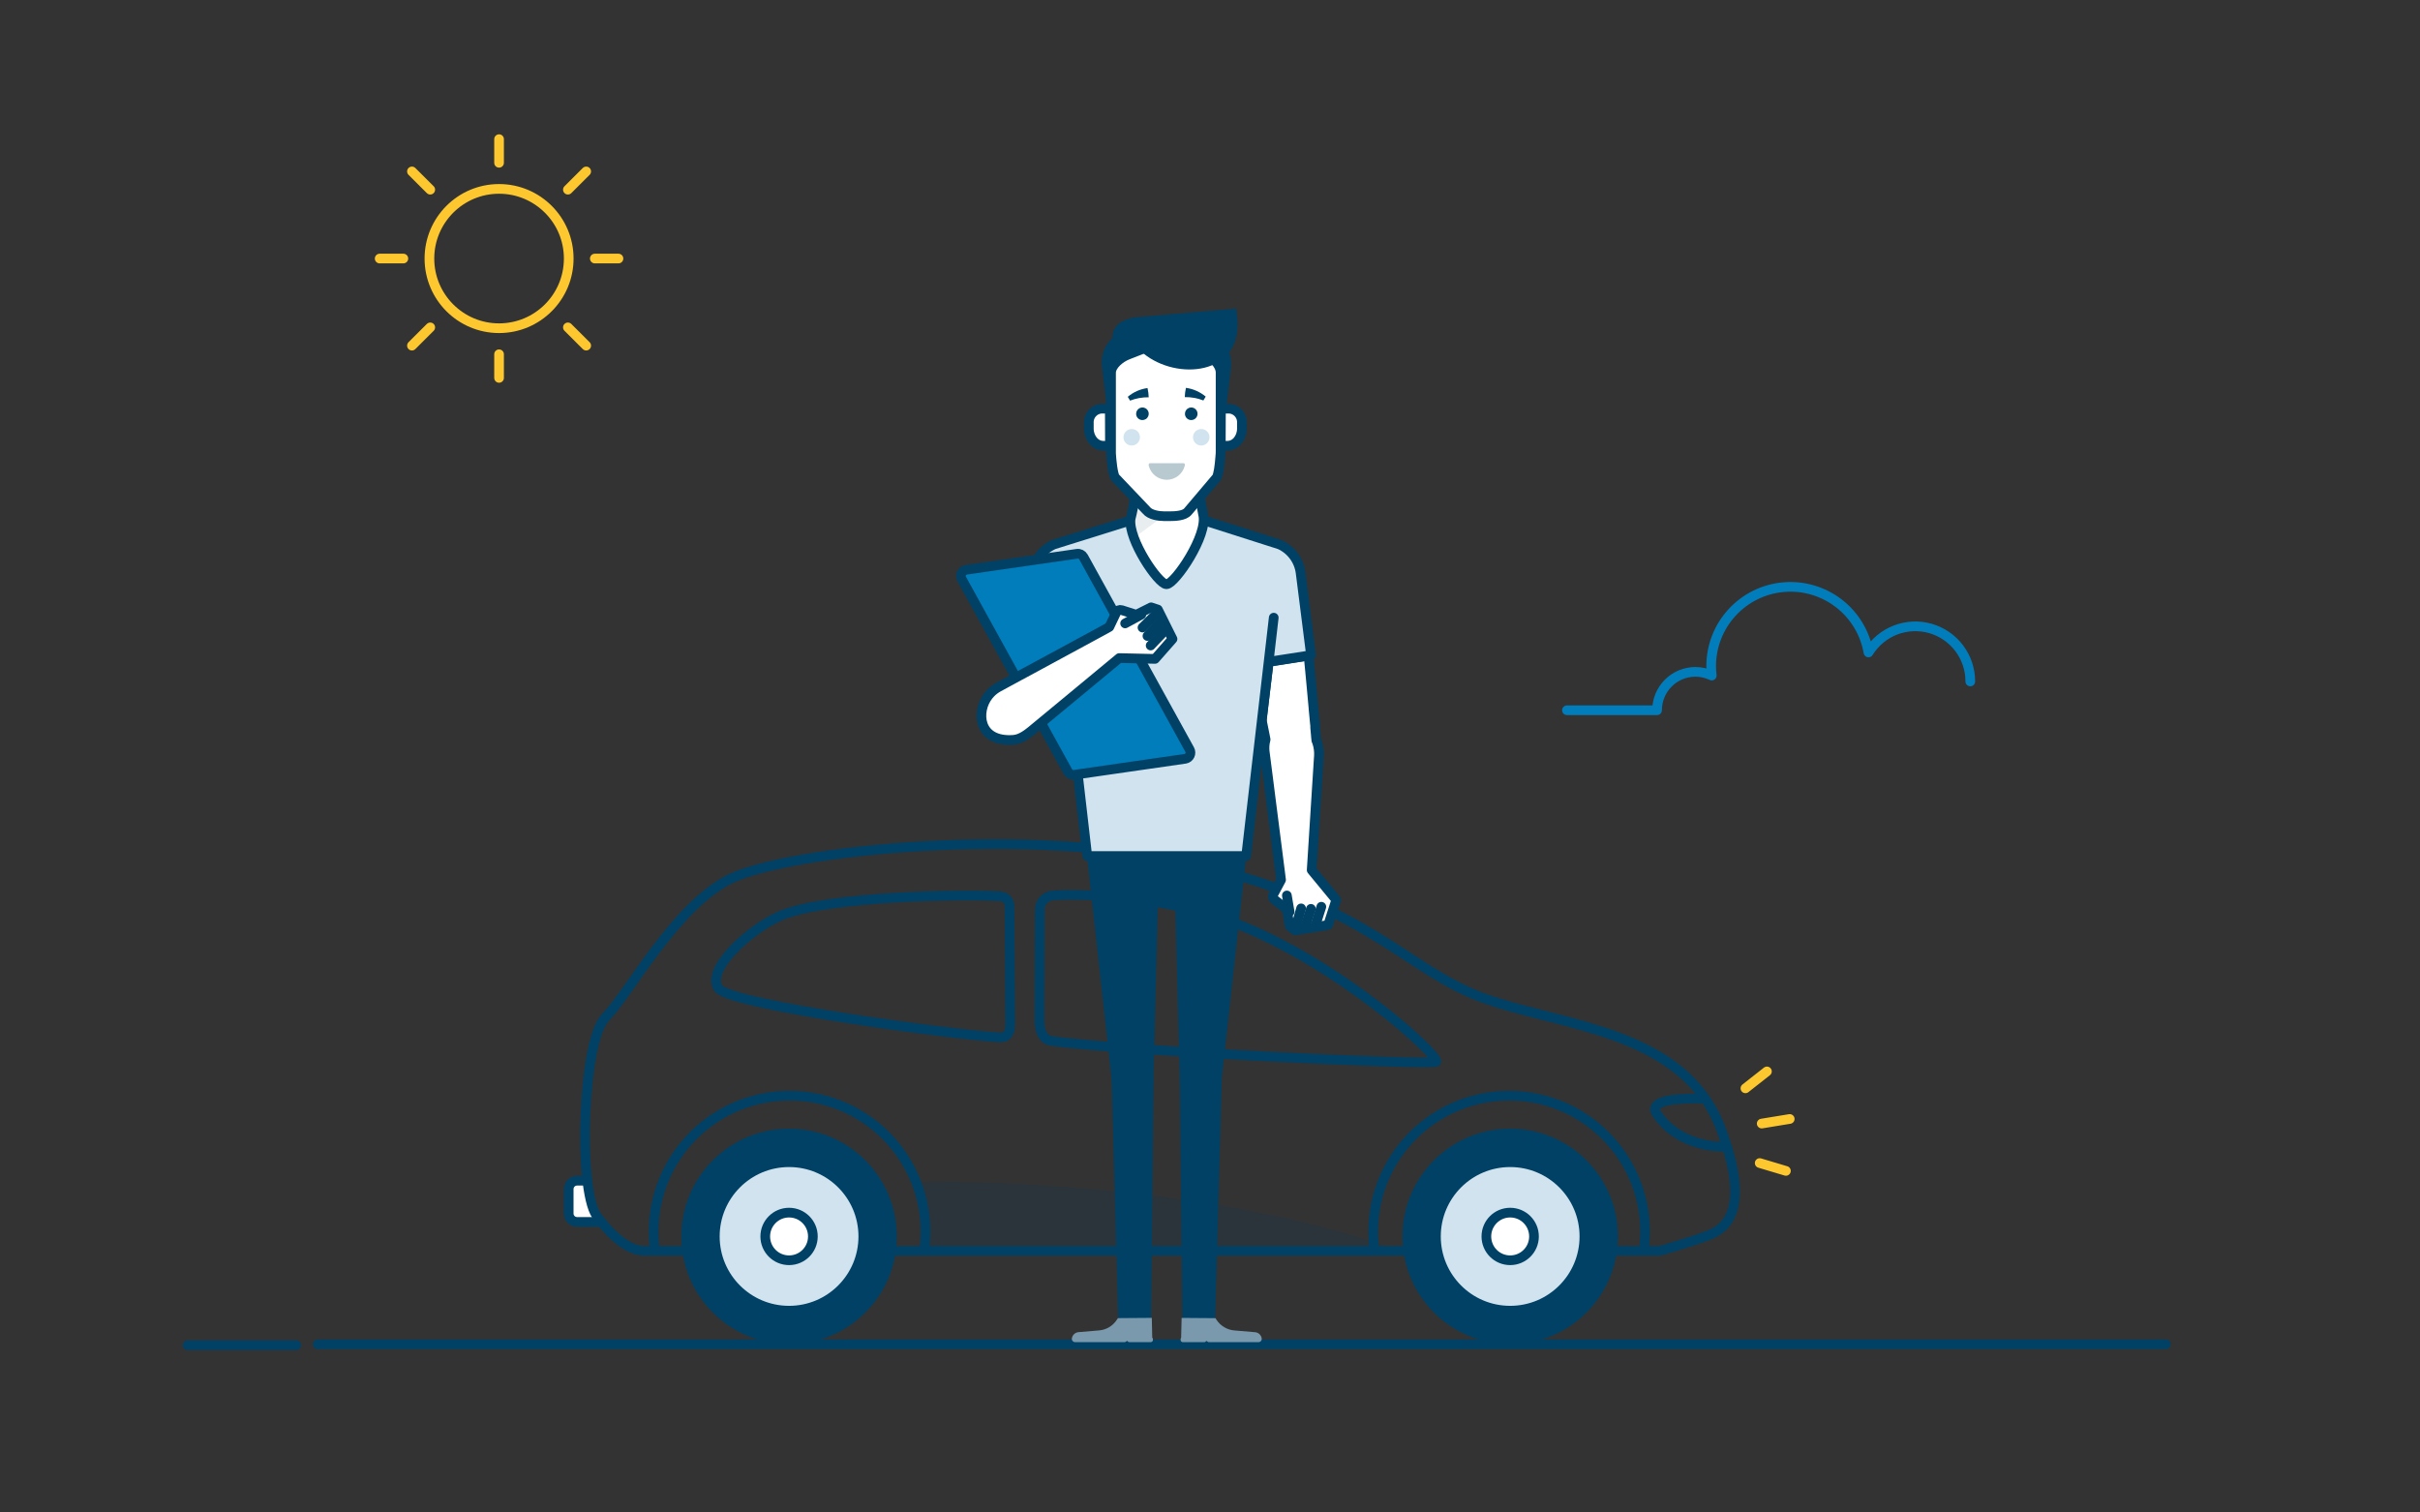 <svg width="160" height="100" viewBox="0 0 160 100" fill="none" xmlns="http://www.w3.org/2000/svg">
<rect x="0" y="0" width="160" height="100" fill="#333333" stroke="none"/>
<path d="M37.547 21.645L38.757 22.852" stroke="#FDC82F" stroke-width="0.64" stroke-linecap="round" stroke-linejoin="round"/>
<path d="M37.547 12.541L38.757 11.334" stroke="#FDC82F" stroke-width="0.64" stroke-linecap="round" stroke-linejoin="round"/>
<path d="M28.446 12.541L27.236 11.334" stroke="#FDC82F" stroke-width="0.64" stroke-linecap="round" stroke-linejoin="round"/>
<path d="M28.446 21.645L27.236 22.852" stroke="#FDC82F" stroke-width="0.64" stroke-linecap="round" stroke-linejoin="round"/>
<path d="M32.996 21.7C35.54 21.7 37.602 19.638 37.602 17.094C37.602 14.551 35.54 12.489 32.996 12.489C30.453 12.489 28.391 14.551 28.391 17.094C28.391 19.638 30.453 21.7 32.996 21.7Z" stroke="#FDC82F" stroke-width="0.64" stroke-linecap="round" stroke-linejoin="round"/>
<path d="M32.996 23.422V24.985" stroke="#FDC82F" stroke-width="0.64" stroke-linecap="round" stroke-linejoin="round"/>
<path d="M39.327 17.094H40.89" stroke="#FDC82F" stroke-width="0.64" stroke-linecap="round" stroke-linejoin="round"/>
<path d="M32.996 10.763V9.2" stroke="#FDC82F" stroke-width="0.64" stroke-linecap="round" stroke-linejoin="round"/>
<path d="M26.668 17.094H25.102" stroke="#FDC82F" stroke-width="0.64" stroke-linecap="round" stroke-linejoin="round"/>
<path d="M130.267 45.057C130.269 44.265 130.012 43.494 129.536 42.861C129.06 42.228 128.39 41.768 127.628 41.55C126.866 41.333 126.054 41.371 125.315 41.657C124.577 41.944 123.952 42.464 123.536 43.138C123.311 41.846 122.609 40.686 121.569 39.886C120.53 39.087 119.228 38.706 117.922 38.82C116.615 38.933 115.399 39.532 114.513 40.499C113.626 41.466 113.135 42.73 113.135 44.041C113.136 44.25 113.149 44.459 113.173 44.666C112.835 44.505 112.465 44.42 112.09 44.42C111.757 44.421 111.428 44.487 111.12 44.615C110.813 44.742 110.533 44.929 110.298 45.165C110.063 45.401 109.876 45.681 109.749 45.989C109.622 46.296 109.557 46.626 109.557 46.959H103.6" stroke="#007DBA" stroke-width="0.64" stroke-linecap="round" stroke-linejoin="round"/>
<path d="M39.71 80.739C39.639 80.771 39.56 80.788 39.482 80.788H38.153C38.007 80.788 37.867 80.73 37.763 80.627C37.659 80.524 37.601 80.384 37.6 80.238V78.617C37.6 78.47 37.658 78.33 37.762 78.226C37.866 78.122 38.006 78.064 38.153 78.064H38.816" fill="white"/>
<path d="M39.71 80.739C39.639 80.771 39.56 80.788 39.482 80.788H38.153C38.007 80.788 37.867 80.73 37.763 80.627C37.659 80.524 37.601 80.384 37.6 80.238V78.617C37.6 78.47 37.658 78.33 37.762 78.226C37.866 78.122 38.006 78.064 38.153 78.064H38.816" stroke="#004165" stroke-width="0.64" stroke-linecap="round" stroke-linejoin="round"/>
<path d="M114.019 75.812C114.019 75.812 111.069 75.965 109.518 73.606C109.318 73.316 109.08 72.546 112.621 72.639" stroke="#004165" stroke-width="0.64" stroke-linecap="round" stroke-linejoin="round"/>
<path opacity="0.15" d="M92.456 82.692C79.487 77.838 60.466 78.061 60.527 78.156C61.105 79.149 61.357 80.718 61.105 82.658C61.111 82.669 92.693 82.782 92.456 82.692Z" fill="#004165"/>
<path d="M39.43 80.354C38.211 78.527 38.515 68.775 40.038 67.258C41.56 65.741 44.608 59.949 48.261 58.119C51.915 56.289 68.062 54.466 79.331 57.207C90.6 59.949 93.038 64.212 98.214 66.039C102.747 67.637 109.376 68.065 112.595 72.439C113.075 73.093 113.464 73.809 113.753 74.567C113.921 75.007 114.062 75.436 114.181 75.809C115.802 81.04 113.258 81.54 112.647 81.784C111.993 82.047 109.752 82.701 109.752 82.701H42.582C40.998 82.687 39.43 80.354 39.43 80.354Z" stroke="#004165" stroke-width="0.64" stroke-miterlimit="10"/>
<path d="M51.538 60.574C49.529 61.48 46.672 64.068 47.486 65.333C48.183 66.436 63.323 68.456 66.122 68.589C66.936 68.627 66.788 67.594 66.788 67.226L66.745 59.879C66.742 59.719 66.679 59.566 66.567 59.452C66.454 59.337 66.302 59.27 66.142 59.265C64.116 59.1 54.546 59.222 51.538 60.574Z" stroke="#004165" stroke-width="0.64" stroke-miterlimit="10"/>
<path d="M68.745 60.166L68.722 67.486C68.722 67.993 68.881 68.722 69.483 68.815C73.567 69.449 94.595 70.454 94.957 70.205C95.319 69.956 88.661 63.7 81.412 60.941C77.07 59.288 71.611 59.051 69.593 59.205C69.356 59.227 69.136 59.338 68.978 59.517C68.821 59.695 68.737 59.927 68.745 60.166Z" stroke="#004165" stroke-width="0.64" stroke-miterlimit="10"/>
<path d="M52.169 88.873C56.104 88.873 59.294 85.683 59.294 81.749C59.294 77.814 56.104 74.625 52.169 74.625C48.235 74.625 45.045 77.814 45.045 81.749C45.045 85.683 48.235 88.873 52.169 88.873Z" fill="#004165"/>
<path d="M52.169 86.337C54.703 86.337 56.758 84.283 56.758 81.749C56.758 79.215 54.703 77.161 52.169 77.161C49.635 77.161 47.581 79.215 47.581 81.749C47.581 84.283 49.635 86.337 52.169 86.337Z" fill="#D0E3EE"/>
<path d="M52.169 83.324C53.039 83.324 53.744 82.619 53.744 81.749C53.744 80.879 53.039 80.174 52.169 80.174C51.3 80.174 50.595 80.879 50.595 81.749C50.595 82.619 51.3 83.324 52.169 83.324Z" fill="white" stroke="#004165" stroke-width="0.64" stroke-linecap="round" stroke-linejoin="round"/>
<path d="M99.846 88.873C103.781 88.873 106.97 85.683 106.97 81.749C106.97 77.814 103.781 74.625 99.846 74.625C95.912 74.625 92.722 77.814 92.722 81.749C92.722 85.683 95.912 88.873 99.846 88.873Z" fill="#004165"/>
<path d="M99.846 86.337C102.38 86.337 104.434 84.283 104.434 81.749C104.434 79.215 102.38 77.161 99.846 77.161C97.312 77.161 95.258 79.215 95.258 81.749C95.258 84.283 97.312 86.337 99.846 86.337Z" fill="#D0E3EE"/>
<path d="M99.846 83.324C100.716 83.324 101.421 82.619 101.421 81.749C101.421 80.879 100.716 80.174 99.846 80.174C98.977 80.174 98.272 80.879 98.272 81.749C98.272 82.619 98.977 83.324 99.846 83.324Z" fill="white" stroke="#004165" stroke-width="0.64" stroke-linecap="round" stroke-linejoin="round"/>
<path d="M21 88.881H143.2" stroke="#004165" stroke-width="0.64" stroke-linecap="round" stroke-linejoin="round"/>
<path d="M12.4 88.939H19.591" stroke="#004165" stroke-width="0.64" stroke-linecap="round" stroke-linejoin="round"/>
<path d="M43.256 82.331C43.227 82.041 43.213 81.734 43.213 81.43C43.213 79.047 44.16 76.76 45.846 75.075C47.531 73.389 49.817 72.442 52.201 72.442C54.585 72.442 56.871 73.389 58.557 75.075C60.242 76.76 61.189 79.047 61.189 81.43C61.189 81.749 61.173 82.067 61.14 82.383" stroke="#004165" stroke-width="0.64" stroke-linecap="round" stroke-linejoin="round"/>
<path d="M90.832 82.331C90.803 82.041 90.788 81.734 90.788 81.43C90.788 79.047 91.735 76.76 93.421 75.075C95.107 73.389 97.393 72.442 99.777 72.442C102.161 72.442 104.447 73.389 106.132 75.075C107.818 76.76 108.765 79.047 108.765 81.43C108.765 81.749 108.748 82.067 108.716 82.383" stroke="#004165" stroke-width="0.64" stroke-linecap="round" stroke-linejoin="round"/>
<path d="M86.724 57.526V57.505L87.028 52.688L87.204 49.932C87.214 49.657 87.177 49.382 87.094 49.119C87.075 49.06 87.053 49.002 87.028 48.945V48.911L87.013 48.789L86.996 48.581L86.953 48.109V47.979L86.932 47.793L86.909 47.541L86.843 46.85V46.821L86.805 46.404L86.738 45.674L86.698 45.24L86.611 44.311L86.57 43.891L86.521 43.35L84.871 43.61L84.466 43.674L83.887 43.764L83.418 47.596L83.525 48.126L83.612 48.555L83.678 48.896C83.657 48.968 83.641 49.042 83.629 49.116C83.594 49.343 83.594 49.573 83.629 49.799L83.832 51.377L83.881 51.765L84.026 52.906L84.622 57.572L84.698 58.174L84.197 59.112C84.16 59.174 84.148 59.248 84.163 59.319C84.178 59.389 84.219 59.452 84.278 59.494L85.082 60.122L85.259 61.222L85.635 61.512L87.812 61.156L88.348 59.497L86.724 57.526Z" fill="white" stroke="#004165" stroke-width="0.64" stroke-linecap="round" stroke-linejoin="round"/>
<path d="M86.023 60.059L85.618 61.463" stroke="#004165" stroke-width="0.64" stroke-linecap="round" stroke-linejoin="round"/>
<path d="M86.672 60.09L86.255 61.376" stroke="#004165" stroke-width="0.64" stroke-linecap="round" stroke-linejoin="round"/>
<path d="M87.361 59.951L86.947 61.248" stroke="#004165" stroke-width="0.64" stroke-linecap="round" stroke-linejoin="round"/>
<path d="M85.082 59.205L85.265 60.282" stroke="#004165" stroke-width="0.64" stroke-linecap="round" stroke-linejoin="round"/>
<path d="M83.878 43.752L86.68 43.318L85.994 37.896C85.946 37.487 85.792 37.097 85.548 36.765C85.304 36.432 84.978 36.169 84.602 36L79.409 34.344L74.838 34.382L69.668 36C69.293 36.169 68.967 36.433 68.724 36.765C68.481 37.098 68.327 37.487 68.278 37.896L67.592 43.318L70.394 43.752L70.064 40.837L71.885 56.599H82.39L84.214 40.837" fill="#D0E3EE"/>
<path d="M83.878 43.752L86.68 43.318L85.994 37.896C85.946 37.487 85.792 37.097 85.548 36.765C85.304 36.432 84.978 36.169 84.602 36L79.409 34.344L74.838 34.382L69.668 36C69.293 36.169 68.967 36.433 68.724 36.765C68.481 37.098 68.327 37.487 68.278 37.896L67.592 43.318L70.394 43.752L70.064 40.837L71.885 56.599H82.39L84.214 40.837" stroke="#004165" stroke-width="0.64" stroke-linecap="round" stroke-linejoin="round"/>
<path d="M73.489 71.226L73.932 87.22H76.103L76.268 71.281L76.004 70.885C75.388 69.95 74.022 70.239 73.489 71.226Z" fill="#004165"/>
<path d="M80.781 71.227L80.341 87.217H78.17L78.002 71.296L78.265 70.899C78.882 69.95 80.234 70.239 80.781 71.227Z" fill="#004165"/>
<path d="M76.181 88.442L76.152 87.133L73.914 87.15L73.836 87.266C73.708 87.462 73.537 87.625 73.336 87.746C73.136 87.866 72.911 87.939 72.678 87.961L71.303 88.077C71.196 88.087 71.095 88.132 71.017 88.205C70.938 88.278 70.886 88.376 70.869 88.482C70.863 88.513 70.864 88.545 70.872 88.575C70.879 88.606 70.894 88.634 70.914 88.658C70.934 88.683 70.959 88.702 70.987 88.716C71.015 88.729 71.046 88.737 71.078 88.737H74.38L74.534 88.65C74.545 88.675 74.564 88.697 74.587 88.712C74.61 88.728 74.636 88.736 74.664 88.737H76.08C76.119 88.737 76.156 88.721 76.184 88.694C76.212 88.666 76.227 88.628 76.227 88.589V88.537C76.227 88.519 76.223 88.501 76.215 88.484C76.207 88.468 76.195 88.453 76.181 88.442Z" fill="#7A99AC"/>
<path d="M83.418 88.485C83.401 88.379 83.349 88.281 83.27 88.208C83.192 88.135 83.091 88.089 82.984 88.08L81.609 87.964C81.374 87.944 81.146 87.871 80.943 87.75C80.74 87.63 80.567 87.466 80.436 87.269L80.361 87.153L78.124 87.136L78.092 88.445C78.07 88.472 78.057 88.505 78.057 88.54V88.592C78.056 88.611 78.06 88.631 78.067 88.648C78.074 88.666 78.085 88.683 78.098 88.696C78.112 88.71 78.128 88.721 78.146 88.728C78.163 88.736 78.182 88.74 78.202 88.74H79.617C79.645 88.74 79.672 88.732 79.696 88.716C79.719 88.701 79.737 88.679 79.748 88.653L79.901 88.74H83.204C83.236 88.74 83.267 88.733 83.296 88.72C83.325 88.706 83.35 88.687 83.37 88.662C83.391 88.638 83.406 88.61 83.414 88.579C83.422 88.548 83.424 88.516 83.418 88.485Z" fill="#7A99AC"/>
<path d="M71.874 56.663L73.529 71.669C73.56 72.02 73.725 72.345 73.989 72.578C74.253 72.811 74.596 72.933 74.948 72.92C75.296 72.9 75.624 72.751 75.867 72.5C76.109 72.249 76.248 71.917 76.256 71.568L76.546 59.867H77.704L78.008 71.568C78.013 71.918 78.153 72.252 78.398 72.502C78.642 72.752 78.974 72.898 79.323 72.911C79.673 72.924 80.014 72.803 80.276 72.572C80.539 72.341 80.703 72.018 80.734 71.669L82.39 56.657L71.874 56.663Z" fill="#004165"/>
<path d="M79.545 34.014C79.325 32.885 79.012 31.119 79.044 30.251C79.046 30.16 79.029 30.07 78.996 29.985C78.962 29.901 78.911 29.825 78.846 29.76C78.782 29.696 78.705 29.646 78.621 29.612C78.536 29.579 78.446 29.563 78.355 29.565L76.638 29.582H76.491H75.894C75.719 29.583 75.551 29.651 75.425 29.773C75.299 29.895 75.226 30.061 75.22 30.236C75.209 31.096 75.148 31.954 75.038 32.807C74.971 33.312 74.875 33.813 74.748 34.307C74.577 35.67 76.583 38.626 77.113 38.626H77.13C77.68 38.623 79.901 35.363 79.545 34.014Z" fill="white"/>
<g opacity="0.4">
<path opacity="0.8" d="M78.034 33.302L75.185 35.407C75.185 35.407 75.014 34.981 74.913 34.674C74.849 34.422 74.817 34.162 74.818 33.901C74.921 33.546 74.994 33.183 75.035 32.816C75.145 31.963 75.206 31.105 75.217 30.245C75.222 30.07 75.296 29.903 75.422 29.781C75.548 29.659 75.716 29.591 75.892 29.591H76.491L78.034 33.302Z" fill="#B8C9D0"/>
</g>
<path d="M79.545 34.014C79.325 32.885 79.012 31.119 79.044 30.251C79.046 30.16 79.029 30.07 78.996 29.985C78.962 29.901 78.911 29.825 78.846 29.76C78.782 29.696 78.705 29.646 78.621 29.612C78.536 29.579 78.446 29.563 78.355 29.565L76.638 29.582H76.491H75.894C75.719 29.583 75.551 29.651 75.425 29.773C75.299 29.895 75.226 30.061 75.22 30.236C75.209 31.096 75.148 31.954 75.038 32.807C74.971 33.312 74.875 33.813 74.748 34.307C74.577 35.67 76.583 38.626 77.113 38.626H77.13C77.68 38.623 79.901 35.363 79.545 34.014Z" stroke="#004165" stroke-width="0.64" stroke-linecap="round" stroke-linejoin="round"/>
<path d="M79.076 30.234L75.284 30.297C74.831 30.305 74.391 30.149 74.044 29.858C73.698 29.567 73.467 29.161 73.396 28.714L72.858 24.259C72.707 22.997 73.555 21.911 74.748 21.943L79.594 22.024C80.729 22.044 81.525 23.115 81.383 24.34L80.876 28.656C80.809 29.088 80.591 29.483 80.262 29.771C79.933 30.06 79.513 30.223 79.076 30.234Z" fill="#004165"/>
<path d="M80.7 24.635V29.802C80.7 29.883 80.7 30.043 80.677 30.231C80.642 30.717 80.558 31.426 80.431 31.585L78.543 33.815C78.309 34.104 77.707 34.13 77.327 34.13H76.98C76.607 34.13 76.036 34.04 75.802 33.748L73.732 31.574C73.579 31.386 73.483 30.445 73.457 29.979C73.457 29.895 73.457 29.826 73.457 29.782V24.653C73.457 24.134 74.079 23.645 74.557 23.46L76.563 22.675C76.665 22.635 76.772 22.608 76.882 22.594C77.058 22.577 77.235 22.598 77.403 22.655L79.637 23.411C80.144 23.581 80.7 24.097 80.7 24.635Z" fill="white" stroke="#004165" stroke-width="0.64" stroke-linecap="round" stroke-linejoin="round"/>
<path d="M81.814 21.176C81.797 20.921 81.768 20.661 81.733 20.4L75.055 20.979C74.743 21.026 74.441 21.124 74.16 21.269C73.943 21.383 73.768 21.564 73.661 21.785C73.553 22.005 73.518 22.254 73.561 22.496C74.024 22.754 74.566 22.71 75.081 22.739H75.098C75.25 22.962 75.418 23.173 75.602 23.37C77.814 25.182 82.069 24.803 81.814 21.176Z" fill="#004165"/>
<path d="M73.385 29.472H72.945C72.415 29.472 71.989 28.963 71.989 28.335V27.985C71.971 27.75 72.045 27.518 72.196 27.337C72.347 27.157 72.563 27.043 72.797 27.02H73.376L73.385 29.472Z" fill="white" stroke="#004165" stroke-width="0.64" stroke-linecap="round" stroke-linejoin="round"/>
<path d="M80.714 29.472H81.157C81.684 29.472 82.109 28.963 82.109 28.335V27.985C82.128 27.75 82.054 27.518 81.903 27.337C81.752 27.157 81.536 27.043 81.302 27.02H80.723L80.714 29.472Z" fill="white" stroke="#004165" stroke-width="0.64" stroke-linecap="round" stroke-linejoin="round"/>
<path d="M75.368 28.893C75.371 29.002 75.342 29.109 75.285 29.201C75.227 29.292 75.143 29.365 75.044 29.409C74.945 29.453 74.835 29.466 74.728 29.447C74.622 29.428 74.523 29.377 74.445 29.302C74.367 29.227 74.314 29.13 74.291 29.024C74.269 28.918 74.279 28.807 74.319 28.707C74.36 28.606 74.43 28.52 74.519 28.46C74.609 28.399 74.715 28.367 74.824 28.366C74.894 28.365 74.964 28.378 75.029 28.404C75.095 28.43 75.154 28.468 75.205 28.517C75.255 28.566 75.296 28.625 75.324 28.689C75.352 28.754 75.367 28.823 75.368 28.893Z" fill="#D0E3EE"/>
<path d="M79.965 28.893C79.968 29.002 79.939 29.109 79.882 29.201C79.824 29.293 79.74 29.365 79.641 29.409C79.541 29.453 79.431 29.466 79.324 29.447C79.218 29.427 79.119 29.377 79.041 29.301C78.963 29.225 78.91 29.128 78.888 29.022C78.866 28.916 78.876 28.805 78.917 28.705C78.958 28.604 79.028 28.518 79.118 28.458C79.209 28.398 79.315 28.366 79.423 28.366C79.565 28.365 79.701 28.419 79.803 28.518C79.904 28.617 79.963 28.752 79.965 28.893Z" fill="#D0E3EE"/>
<path d="M76.028 30.624C75.961 30.624 75.921 30.723 75.952 30.801C76.02 31.064 76.174 31.298 76.389 31.464C76.604 31.631 76.869 31.721 77.141 31.721C77.413 31.721 77.677 31.631 77.892 31.464C78.107 31.298 78.261 31.064 78.329 30.801C78.361 30.723 78.329 30.624 78.254 30.624H76.028Z" fill="#B8C9D0"/>
<path d="M75.869 25.657C75.387 25.722 74.934 25.923 74.563 26.236C74.609 26.32 74.661 26.404 74.716 26.488C75.108 26.335 75.526 26.26 75.947 26.268C75.942 26.062 75.915 25.858 75.869 25.657Z" fill="#004165"/>
<path d="M78.41 25.643C78.891 25.71 79.343 25.911 79.716 26.222C79.67 26.309 79.618 26.392 79.562 26.477C79.171 26.323 78.752 26.249 78.332 26.256C78.338 26.05 78.364 25.844 78.41 25.643Z" fill="#004165"/>
<path d="M75.524 27.773C75.607 27.775 75.688 27.752 75.758 27.707C75.828 27.663 75.882 27.598 75.915 27.522C75.948 27.446 75.958 27.362 75.943 27.281C75.928 27.199 75.889 27.124 75.831 27.065C75.773 27.006 75.698 26.965 75.617 26.948C75.536 26.931 75.452 26.939 75.375 26.971C75.299 27.002 75.233 27.055 75.187 27.124C75.14 27.193 75.116 27.274 75.116 27.356C75.115 27.466 75.157 27.571 75.234 27.649C75.31 27.727 75.415 27.772 75.524 27.773Z" fill="#004165"/>
<path d="M78.749 27.773C78.832 27.776 78.913 27.753 78.984 27.709C79.054 27.664 79.109 27.6 79.142 27.524C79.176 27.448 79.186 27.364 79.171 27.282C79.156 27.201 79.117 27.125 79.059 27.066C79.001 27.006 78.927 26.965 78.846 26.948C78.765 26.931 78.68 26.939 78.604 26.97C78.527 27.001 78.461 27.055 78.415 27.124C78.368 27.192 78.344 27.273 78.344 27.356C78.343 27.465 78.385 27.57 78.461 27.648C78.537 27.726 78.64 27.771 78.749 27.773Z" fill="#004165"/>
<path d="M71.023 51.227L78.367 50.167C78.431 50.156 78.492 50.129 78.545 50.09C78.597 50.05 78.639 49.999 78.668 49.939C78.696 49.88 78.71 49.815 78.708 49.749C78.706 49.684 78.688 49.619 78.656 49.562L71.633 36.825C71.593 36.752 71.531 36.692 71.456 36.654C71.381 36.616 71.297 36.602 71.214 36.614L63.87 37.673C63.805 37.685 63.744 37.712 63.691 37.752C63.639 37.791 63.597 37.843 63.569 37.903C63.54 37.962 63.527 38.028 63.529 38.093C63.531 38.159 63.548 38.224 63.58 38.281L70.603 51.018C70.643 51.092 70.705 51.151 70.78 51.188C70.855 51.225 70.94 51.239 71.023 51.227Z" fill="#007DBA" stroke="#004165" stroke-width="0.64" stroke-miterlimit="10"/>
<path d="M67.005 48.916C67.523 48.879 67.992 48.476 68.212 48.303L70.313 46.566L73.987 43.523L74.001 43.509L76.363 43.564L77.521 42.247L76.552 40.302L76.106 40.154L75.124 40.646L74.155 40.336C74.088 40.315 74.015 40.319 73.951 40.347C73.886 40.375 73.834 40.426 73.804 40.49L73.344 41.451L72.82 41.74L68.744 43.949L67.749 44.487L67.407 44.67L66.032 45.417C65.832 45.522 65.65 45.659 65.494 45.822C65.44 45.875 65.391 45.932 65.346 45.993C64.527 47.029 64.645 49.09 67.005 48.916Z" fill="white" stroke="#004165" stroke-width="0.64" stroke-linecap="round" stroke-linejoin="round"/>
<path d="M75.538 41.492L76.569 40.472" stroke="#004165" stroke-width="0.64" stroke-linecap="round" stroke-linejoin="round"/>
<path d="M75.865 42.05L76.792 41.08" stroke="#004165" stroke-width="0.64" stroke-linecap="round" stroke-linejoin="round"/>
<path d="M76.077 42.678L77.004 41.706" stroke="#004165" stroke-width="0.64" stroke-linecap="round" stroke-linejoin="round"/>
<path d="M74.389 41.217L75.46 40.638" stroke="#004165" stroke-width="0.64" stroke-linecap="round" stroke-linejoin="round"/>
<path d="M118.329 73.982L116.477 74.286" stroke="#FDC82F" stroke-width="0.64" stroke-linecap="round" stroke-linejoin="round"/>
<path d="M116.822 70.838L115.4 71.956" stroke="#FDC82F" stroke-width="0.64" stroke-linecap="round" stroke-linejoin="round"/>
<path d="M118.077 77.415L116.344 76.897" stroke="#FDC82F" stroke-width="0.64" stroke-linecap="round" stroke-linejoin="round"/>
</svg>
